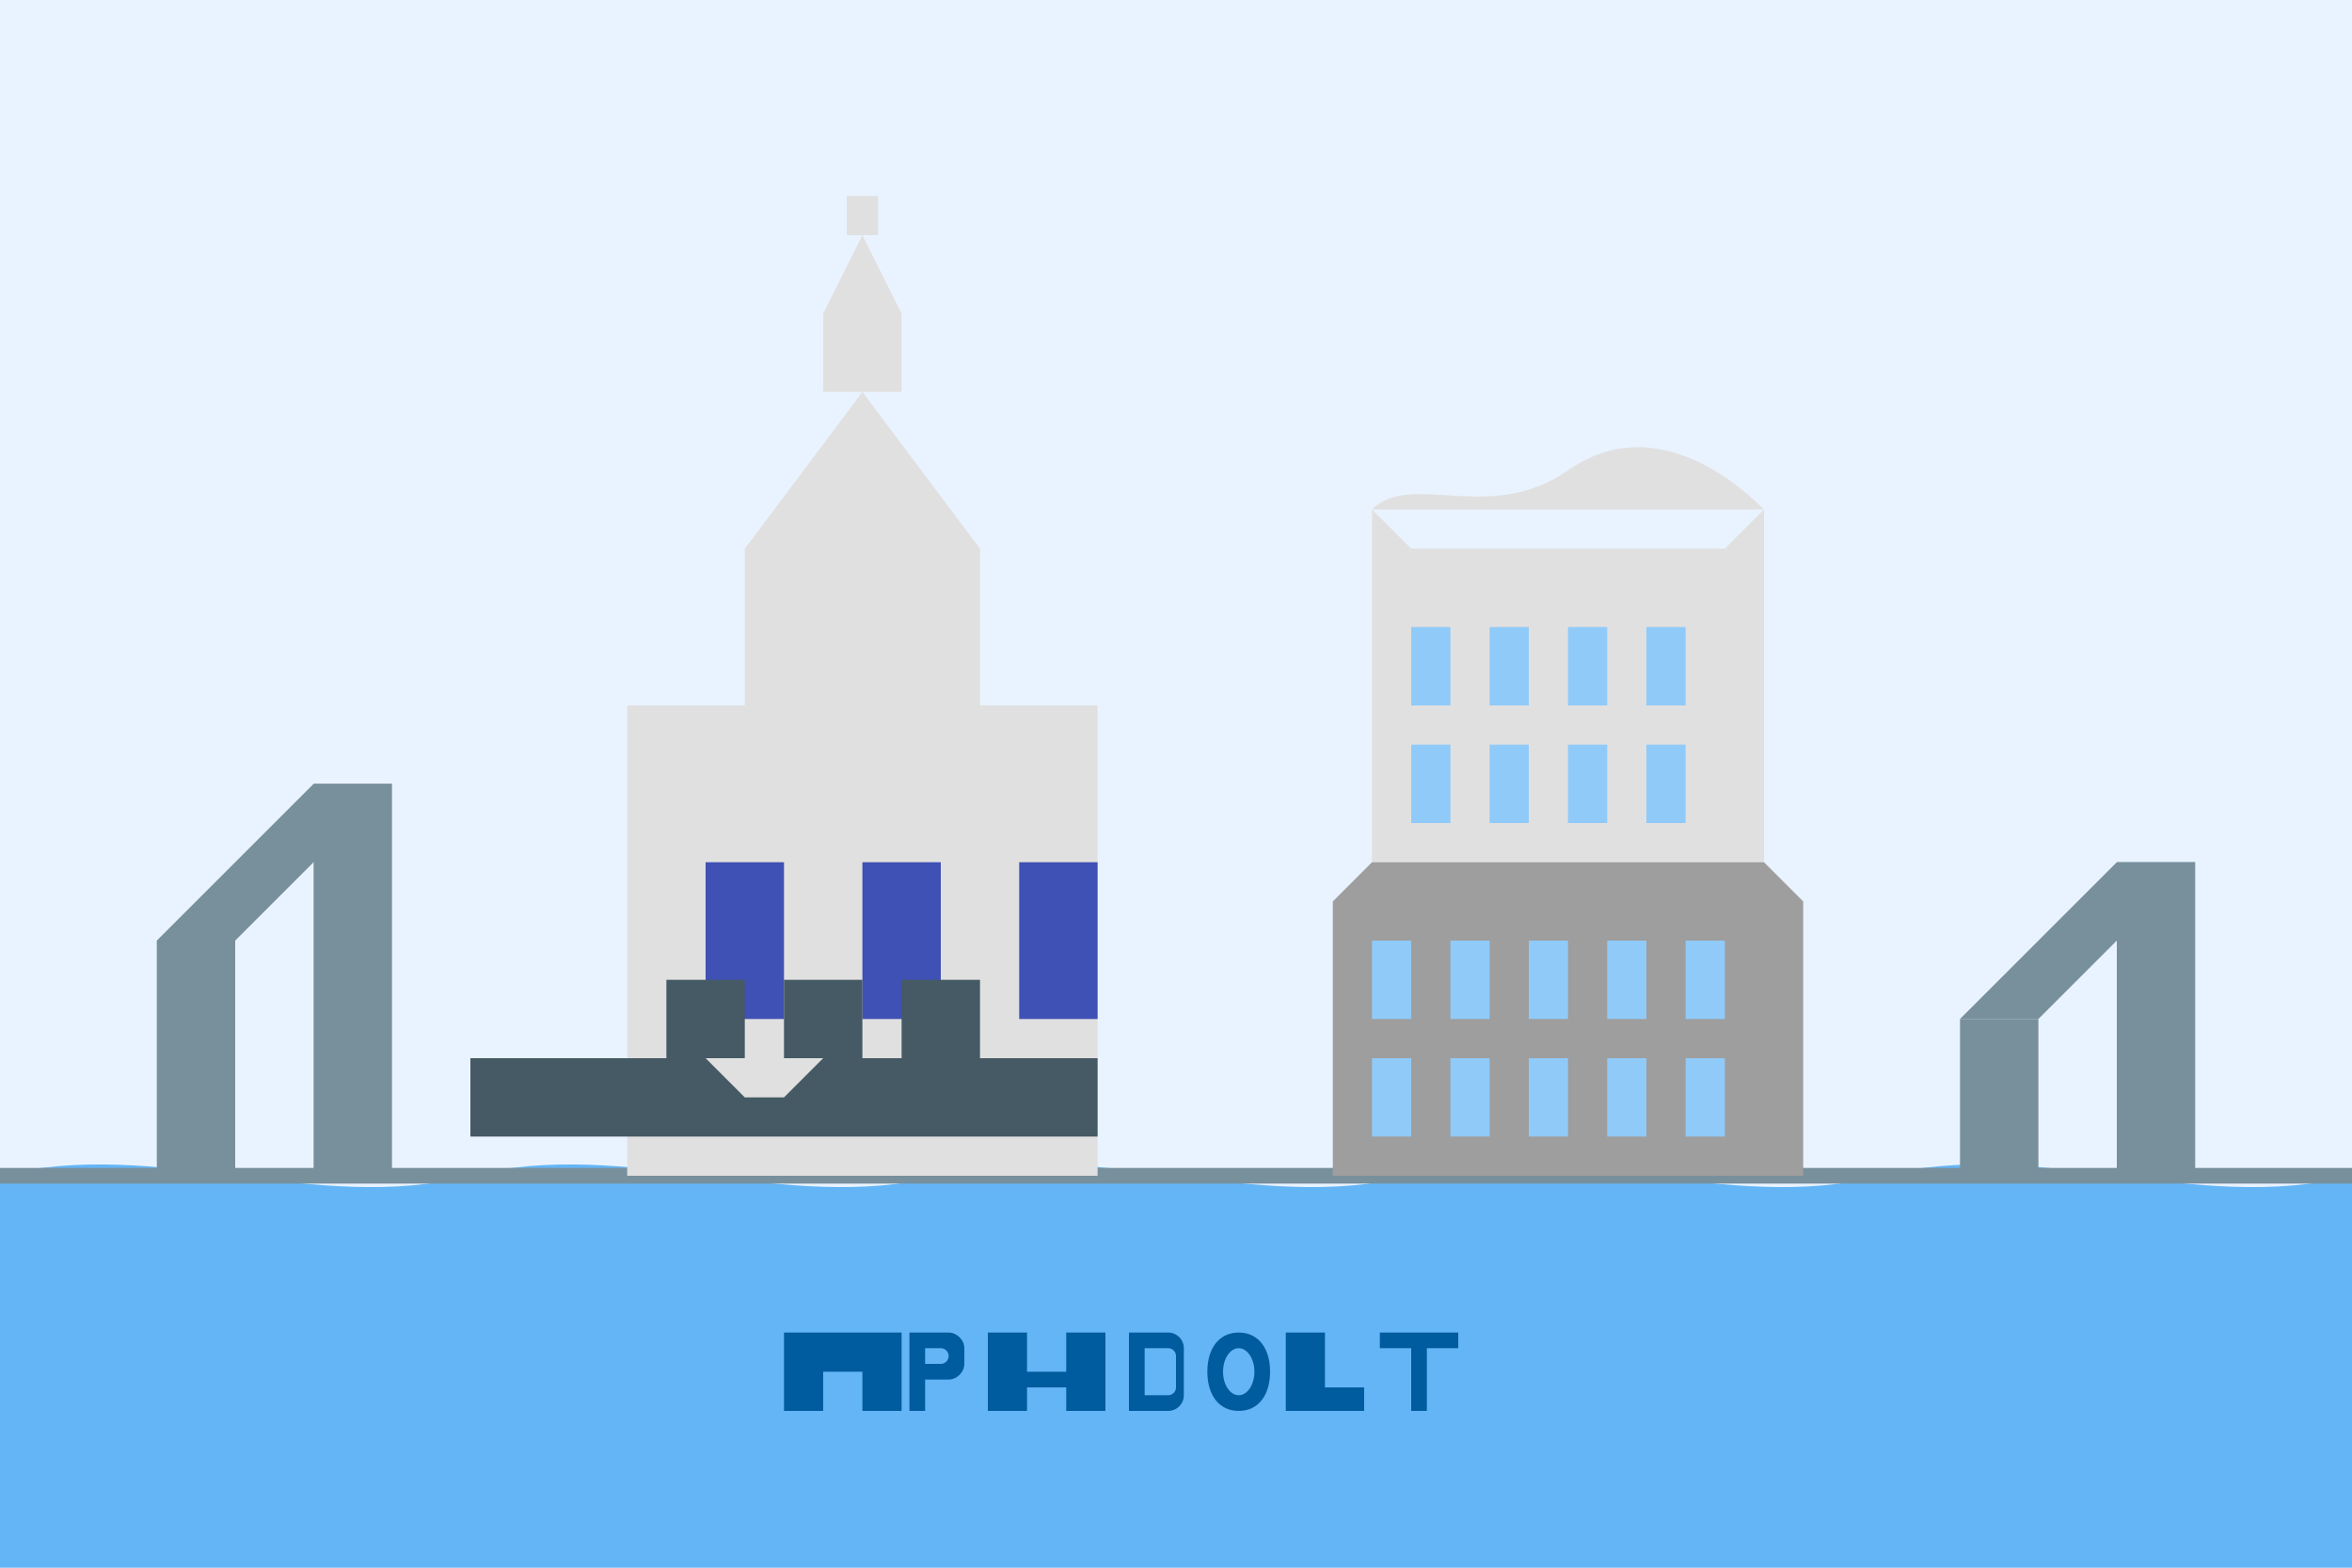 <svg width="300" height="200" viewBox="0 0 300 200" fill="none" xmlns="http://www.w3.org/2000/svg">
  <!-- Sky background -->
  <rect width="300" height="200" fill="#e9f3ff"/>
  
  <!-- Water (Alster) -->
  <path d="M0 150C20 145 40 155 60 150C80 145 100 155 120 150C140 145 160 155 180 150C200 145 220 155 240 150C260 145 280 155 300 150L300 200L0 200L0 150Z" fill="#64b5f6"/>
  
  <!-- Distant shore line -->
  <path d="M0 150L300 150" stroke="#78909c" stroke-width="2"/>
  
  <!-- Elbphilharmonie silhouette -->
  <path d="M180 70L220 70L225 65L225 110L175 110L175 65L180 70Z" fill="#e0e0e0"/>
  <path d="M175 110L225 110L230 115L230 150L170 150L170 115L175 110Z" fill="#9e9e9e"/>
  
  <!-- Wave-like roof of Elbphilharmonie -->
  <path d="M175 65C180 60 190 67 200 60C210 53 220 60 225 65L175 65Z" fill="#e0e0e0"/>
  
  <!-- Windows -->
  <rect x="180" y="80" width="5" height="10" fill="#90caf9"/>
  <rect x="190" y="80" width="5" height="10" fill="#90caf9"/>
  <rect x="200" y="80" width="5" height="10" fill="#90caf9"/>
  <rect x="210" y="80" width="5" height="10" fill="#90caf9"/>
  
  <rect x="180" y="95" width="5" height="10" fill="#90caf9"/>
  <rect x="190" y="95" width="5" height="10" fill="#90caf9"/>
  <rect x="200" y="95" width="5" height="10" fill="#90caf9"/>
  <rect x="210" y="95" width="5" height="10" fill="#90caf9"/>
  
  <rect x="175" y="120" width="5" height="10" fill="#90caf9"/>
  <rect x="185" y="120" width="5" height="10" fill="#90caf9"/>
  <rect x="195" y="120" width="5" height="10" fill="#90caf9"/>
  <rect x="205" y="120" width="5" height="10" fill="#90caf9"/>
  <rect x="215" y="120" width="5" height="10" fill="#90caf9"/>
  
  <rect x="175" y="135" width="5" height="10" fill="#90caf9"/>
  <rect x="185" y="135" width="5" height="10" fill="#90caf9"/>
  <rect x="195" y="135" width="5" height="10" fill="#90caf9"/>
  <rect x="205" y="135" width="5" height="10" fill="#90caf9"/>
  <rect x="215" y="135" width="5" height="10" fill="#90caf9"/>
  
  <!-- St. Michaelis Church (Michel) -->
  <rect x="80" y="90" width="60" height="60" fill="#e0e0e0"/>
  <path d="M95 90L125 90L125 70L110 50L95 70L95 90Z" fill="#e0e0e0"/>
  <path d="M105 50L115 50L115 40L110 30L105 40L105 50Z" fill="#e0e0e0"/>
  <rect x="108" y="25" width="4" height="5" fill="#e0e0e0"/>
  
  <!-- Windows -->
  <rect x="90" y="110" width="10" height="20" fill="#3f51b5"/>
  <rect x="110" y="110" width="10" height="20" fill="#3f51b5"/>
  <rect x="130" y="110" width="10" height="20" fill="#3f51b5"/>
  
  <!-- Port cranes in background -->
  <path d="M20 120L20 150L30 150L30 120L20 120Z" fill="#78909c"/>
  <path d="M20 120L40 100L50 100L30 120L20 120Z" fill="#78909c"/>
  <rect x="40" y="100" width="10" height="50" fill="#78909c"/>
  
  <path d="M250 130L250 150L260 150L260 130L250 130Z" fill="#78909c"/>
  <path d="M250 130L270 110L280 110L260 130L250 130Z" fill="#78909c"/>
  <rect x="270" y="110" width="10" height="40" fill="#78909c"/>
  
  <!-- Ship -->
  <path d="M60 135L90 135L95 140L100 140L105 135L140 135L140 145L60 145L60 135Z" fill="#455a64"/>
  <rect x="85" y="125" width="10" height="10" fill="#455a64"/>
  <rect x="100" y="125" width="10" height="10" fill="#455a64"/>
  <rect x="115" y="125" width="10" height="10" fill="#455a64"/>
  
  <!-- Hamburg text -->
  <path d="M105 170H115V180H110V175H105V180H100V170H105V175Z" fill="#005c9e"/>
  <path d="M116 170H121C122 170 123 170.895 123 172V174C123 175.105 122 176 121 176H118V180H116V170ZM118 172V174H120C120.552 174 121 173.552 121 173C121 172.448 120.552 172 120 172H118Z" fill="#005c9e"/>
  <path d="M126 170H131V175H136V170H141V180H136V177H131V180H126V170Z" fill="#005c9e"/>
  <path d="M144 170H149C150.105 170 151 170.895 151 172V178C151 179.105 150.105 180 149 180H144V170ZM146 172V178H149C149.552 178 150 177.552 150 177V173C150 172.448 149.552 172 149 172H146Z" fill="#005c9e"/>
  <path d="M158 170C160.5 170 162 172 162 175C162 178 160.5 180 158 180C155.5 180 154 178 154 175C154 172 155.5 170 158 170ZM158 172C156.895 172 156 173.343 156 175C156 176.657 156.895 178 158 178C159.105 178 160 176.657 160 175C160 173.343 159.105 172 158 172Z" fill="#005c9e"/>
  <path d="M164 170H169V177H174V180H164V170Z" fill="#005c9e"/>
  <path d="M176 170H186V172H182V180H180V172H176V170Z" fill="#005c9e"/>
</svg>